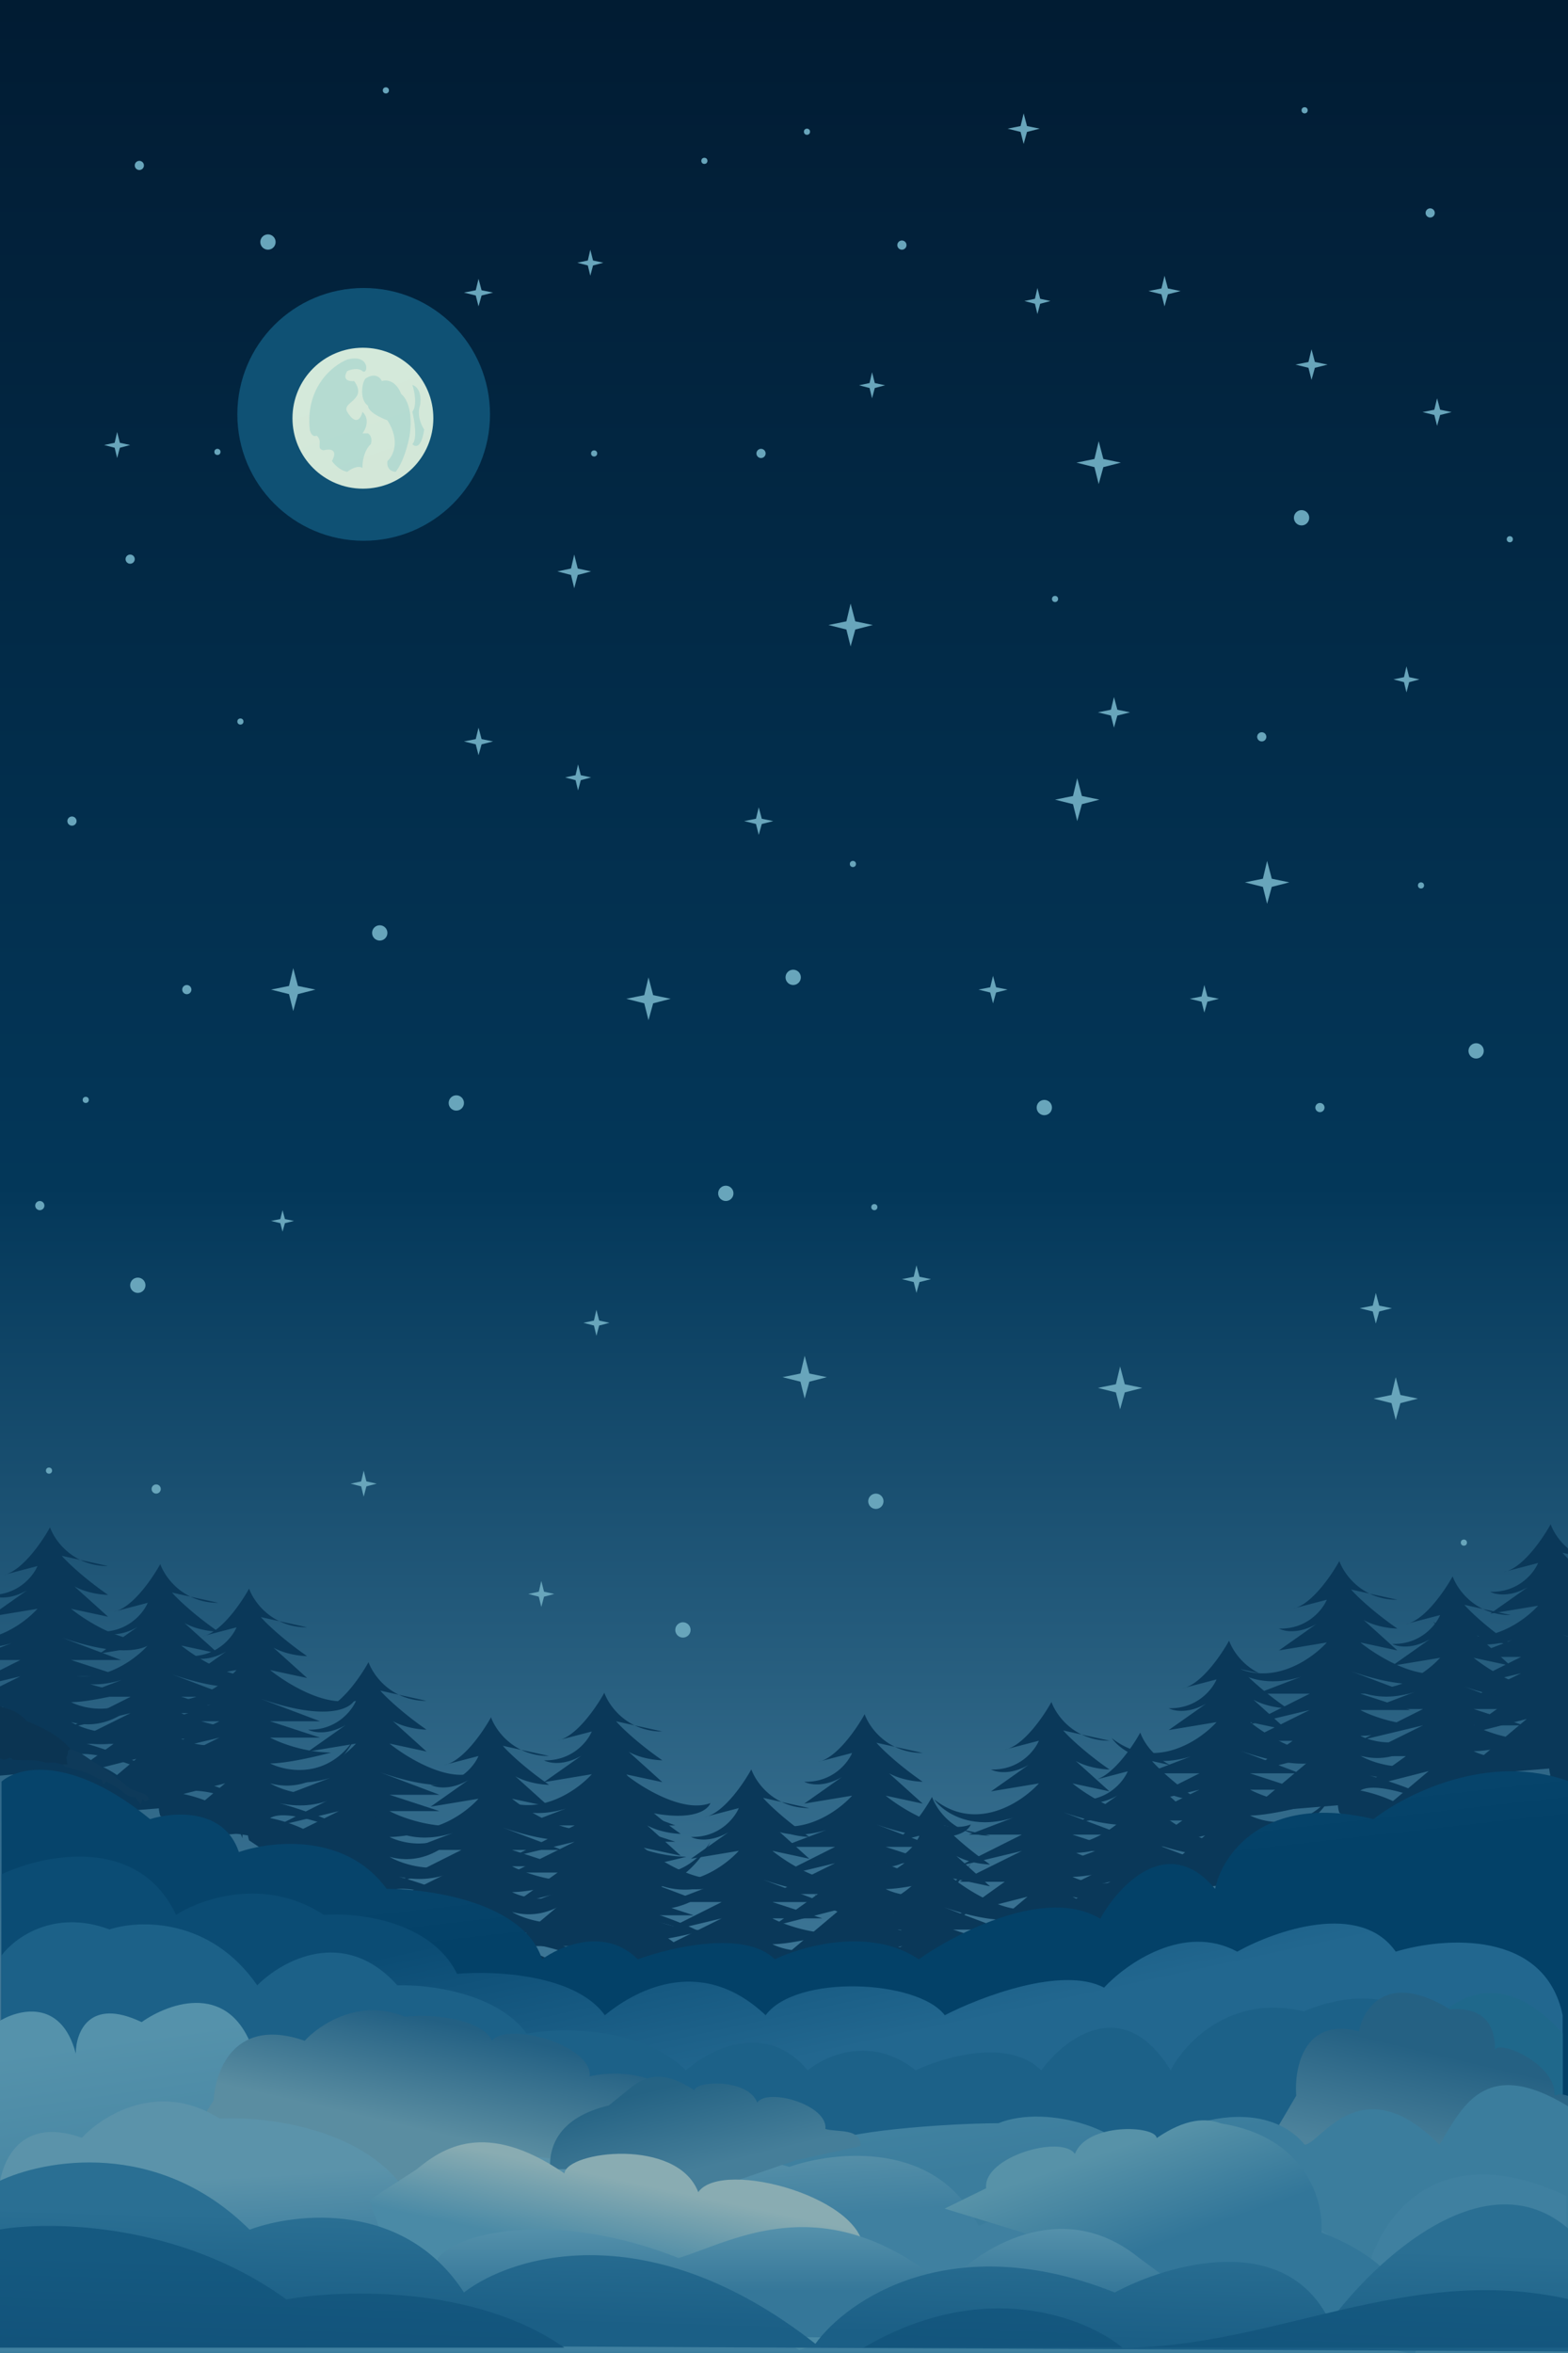 <svg xmlns="http://www.w3.org/2000/svg" width="1024" height="1536" fill="none" viewBox="0 0 1024 1536"><g clip-path="url(#a)"><path fill="url(#b)" d="M0 0h1024v1536H0z"/><path fill="#0A3859" d="M32.67 997c-4.89 8.92-16.96 26.64-28.27 30.54l-2.25.59q1.12-.2 2.25-.59l20.08-5.25c-2.73 6.49-12.8 19.33-31.26 18.81 3.74 2 13.15 3.57 24.52-3.03l-24.52 17.3 31.26-5.19c-11.41 12.54-41.09 32.17-68.48 10.38 5.82 8.19 23.7 20.72 51.65 12.02l-28.91 11.04h34.57l-40.61 20.39 40.61-9.73-40.61 20.11H2.15l-29.45 21.05 44.34-11.32-44.34 37.22 59.05-4.88a19 19 0 0 0 .92 4.88l7.68 5.17c2.15 1.59 2.85 1.45 2.65.41l42.24 6.5q.76 1.45 1.02 2.58.13-1.23.07-2.41l15.63 2.41-16.33-6.1c-4.32-13.04-26.95-20.7-39.24-23.08 10.98-6.75 45.65 6.87 61.61 14.52-11.92-10.33-39.11-19.66-55.6-24.29 25.64 5.65 43.52-5.92 49.56-12.93-22.23 12.97-46.3 5.4-55.57 0 28.84 7.78 49.06-16.65 55.57-29.84-17.4 26.98-44.3 22.49-55.57 16.86 10.98 0 31.15-4.75 39.87-7.13-17.4 0-33.83-6.48-39.87-9.73h32.62l-32.62-10.66h32.62l-38.66-14.63c43.66 15.05 59.27 6.27 61.61 0-17.4 6.74-44.3-9.73-55.57-18.81l24.16 5.19-21.98-19.82c7.39 4.09 16.82 5.45 21.98 5.55-16.43-11.41-26.98-21.74-30.2-25.48l12.06 2.67a41 41 0 0 0 18.14 4l-18.14-4c-11.4-5.52-17.69-15.44-19.74-21.29"/><path fill="#0A3859" d="M104.67 1021c-4.89 8.92-16.96 26.64-28.27 30.54l-2.25.59q1.13-.2 2.25-.59l20.08-5.25c-2.73 6.49-12.8 19.33-31.26 18.81 3.74 2 13.15 3.57 24.52-3.03l-24.52 17.3 31.26-5.19c-11.41 12.54-41.09 32.17-68.48 10.38 5.82 8.19 23.7 20.72 51.65 12.02l-28.91 11.04h34.57l-40.61 20.39 40.61-9.73-40.61 20.11h29.45l-29.45 21.05 44.34-11.32-44.34 37.22 59.05-4.88a19 19 0 0 0 .92 4.88l7.68 5.17c2.15 1.59 2.85 1.45 2.65.41l42.24 6.5q.76 1.45 1.01 2.58.14-1.23.08-2.41l15.63 2.41-16.33-6.1c-4.32-13.04-26.95-20.7-39.24-23.08 10.98-6.75 45.65 6.87 61.61 14.52-11.92-10.33-39.11-19.66-55.6-24.29 25.63 5.65 43.52-5.92 49.56-12.93-22.23 12.97-46.3 5.4-55.57 0 28.84 7.78 49.06-16.65 55.57-29.84-17.4 26.98-44.3 22.49-55.57 16.86 10.98 0 31.15-4.75 39.86-7.13-17.4 0-33.82-6.48-39.86-9.73h32.62l-32.62-10.66h32.62l-38.66-14.63c43.66 15.05 59.27 6.27 61.61 0-17.4 6.74-44.3-9.73-55.57-18.81l24.16 5.19-21.98-19.82c7.39 4.09 16.82 5.45 21.98 5.55-16.43-11.41-26.98-21.74-30.2-25.48l12.06 2.67a41 41 0 0 0 18.14 4l-18.14-4c-11.4-5.52-17.69-15.44-19.74-21.29"/><path fill="#0A3859" d="M162.67 1037c-4.89 8.92-16.96 26.64-28.27 30.54l-2.25.59q1.13-.2 2.25-.59l20.08-5.25c-2.73 6.49-12.8 19.33-31.26 18.81 3.74 2 13.15 3.57 24.52-3.03l-24.52 17.3 31.26-5.19c-11.41 12.54-41.09 32.17-68.48 10.38 5.82 8.19 23.7 20.72 51.65 12.02l-28.91 11.04h34.57l-40.61 20.39 40.61-9.73-40.61 20.11h29.45l-29.45 21.05 44.34-11.32-44.34 37.22 59.05-4.88a19 19 0 0 0 .92 4.88l7.68 5.17c2.15 1.59 2.85 1.45 2.65.41l42.24 6.5q.76 1.45 1.01 2.58.14-1.23.08-2.41l15.63 2.41-16.33-6.1c-4.32-13.04-26.95-20.7-39.24-23.08 10.98-6.75 45.65 6.87 61.61 14.52-11.92-10.33-39.11-19.66-55.6-24.29 25.63 5.65 43.52-5.92 49.56-12.93-22.23 12.97-46.3 5.4-55.57 0 28.84 7.78 49.06-16.65 55.57-29.84-17.4 26.98-44.3 22.49-55.57 16.86 10.98 0 31.15-4.75 39.87-7.13-17.4 0-33.83-6.48-39.87-9.73h32.62l-32.62-10.66h32.62l-38.66-14.63c43.66 15.05 59.27 6.27 61.61 0-17.4 6.74-44.3-9.73-55.57-18.81l24.16 5.19-21.98-19.82c7.39 4.09 16.82 5.45 21.98 5.55-16.43-11.41-26.98-21.74-30.2-25.48l12.06 2.67a41 41 0 0 0 18.14 4l-18.14-4c-11.4-5.52-17.69-15.44-19.74-21.29"/><path fill="#0A3859" d="M240.67 1085c-4.89 8.92-16.96 26.64-28.27 30.54l-2.25.59q1.13-.2 2.25-.59l20.08-5.25c-2.73 6.49-12.8 19.33-31.26 18.81 3.74 2 13.15 3.57 24.52-3.03l-24.52 17.3 31.26-5.19c-11.41 12.54-41.09 32.17-68.48 10.38 5.82 8.19 23.7 20.72 51.65 12.02l-28.91 11.04h34.57l-40.61 20.39 40.61-9.73-40.61 20.11h29.45l-29.45 21.05 44.34-11.32-44.34 37.22 59.05-4.88a19 19 0 0 0 .92 4.88l7.68 5.17c2.15 1.59 2.85 1.45 2.65.41l42.24 6.5q.76 1.45 1.01 2.58.14-1.23.08-2.41l15.63 2.41-16.33-6.1c-4.32-13.04-26.95-20.7-39.24-23.08 10.98-6.75 45.65 6.87 61.61 14.52-11.92-10.33-39.11-19.66-55.6-24.29 25.64 5.65 43.52-5.92 49.56-12.93-22.23 12.97-46.3 5.4-55.57 0 28.84 7.78 49.06-16.65 55.57-29.84-17.4 26.98-44.3 22.49-55.57 16.86 10.98 0 31.15-4.75 39.87-7.13-17.4 0-33.83-6.48-39.87-9.73h32.62l-32.62-10.66h32.62l-38.66-14.63c43.66 15.05 59.27 6.27 61.61 0-17.4 6.74-44.3-9.73-55.57-18.81l24.16 5.19-21.98-19.82c7.39 4.09 16.82 5.45 21.98 5.55-16.43-11.41-26.98-21.74-30.2-25.48l12.06 2.67a41 41 0 0 0 18.14 4l-18.14-4c-11.4-5.52-17.69-15.44-19.74-21.29"/><path fill="#0A3859" d="M320.67 1121c-4.89 8.92-16.96 26.64-28.27 30.54l-2.25.59q1.13-.2 2.25-.59l20.08-5.25c-2.73 6.49-12.8 19.33-31.26 18.81 3.74 2 13.15 3.57 24.52-3.03l-24.52 17.3 31.26-5.19c-11.41 12.54-41.09 32.17-68.48 10.38 5.82 8.19 23.7 20.72 51.65 12.02l-28.91 11.04h34.57l-40.61 20.39 40.61-9.73-40.61 20.11h29.45l-29.45 21.05 44.34-11.32-44.34 37.22 59.05-4.88a19 19 0 0 0 .92 4.88l7.68 5.17c2.15 1.59 2.85 1.45 2.65.41l42.24 6.5q.76 1.45 1.01 2.58.14-1.23.08-2.41l15.63 2.41-16.33-6.1c-4.32-13.04-26.95-20.7-39.24-23.08 10.98-6.75 45.65 6.87 61.61 14.52-11.92-10.33-39.11-19.66-55.6-24.29 25.64 5.65 43.52-5.92 49.56-12.93-22.23 12.97-46.3 5.4-55.57 0 28.84 7.78 49.06-16.65 55.57-29.84-17.4 26.98-44.3 22.49-55.57 16.86 10.98 0 31.15-4.75 39.87-7.13-17.4 0-33.83-6.48-39.87-9.73h32.62l-32.62-10.66h32.62l-38.66-14.63c43.66 15.05 59.26 6.27 61.61 0-17.4 6.74-44.3-9.73-55.57-18.81l24.16 5.19-21.98-19.82c7.39 4.09 16.82 5.45 21.98 5.55-16.43-11.41-26.98-21.74-30.2-25.48l12.06 2.67a41 41 0 0 0 18.14 4l-18.14-4c-11.4-5.52-17.69-15.44-19.74-21.29"/><path fill="#0A3859" d="M394.67 1105c-4.89 8.92-16.96 26.64-28.27 30.54l-2.25.59q1.13-.2 2.25-.59l20.08-5.25c-2.73 6.49-12.8 19.33-31.26 18.81 3.74 2 13.15 3.57 24.52-3.03l-24.52 17.3 31.26-5.19c-11.41 12.54-41.09 32.17-68.48 10.38 5.82 8.19 23.7 20.72 51.65 12.02l-28.91 11.04h34.57l-40.61 20.39 40.61-9.73-40.61 20.11h29.45l-29.45 21.05 44.34-11.32-44.34 37.22 59.05-4.88a19 19 0 0 0 .92 4.88l7.68 5.17c2.15 1.59 2.85 1.45 2.65.41l42.24 6.5q.76 1.45 1.01 2.58.14-1.23.08-2.41l15.63 2.41-16.33-6.1c-4.32-13.04-26.95-20.7-39.24-23.08 10.98-6.75 45.65 6.87 61.61 14.52-11.92-10.33-39.11-19.66-55.6-24.29 25.64 5.65 43.52-5.92 49.56-12.93-22.23 12.97-46.3 5.4-55.57 0 28.84 7.78 49.06-16.65 55.57-29.84-17.4 26.98-44.3 22.49-55.57 16.86 10.98 0 31.15-4.75 39.87-7.13-17.4 0-33.83-6.48-39.87-9.73h32.62l-32.62-10.66h32.62l-38.66-14.63c43.66 15.05 59.26 6.27 61.61 0-17.4 6.74-44.3-9.73-55.57-18.81l24.16 5.19-21.98-19.82c7.39 4.09 16.82 5.45 21.98 5.55-16.43-11.41-26.98-21.74-30.2-25.48l12.06 2.67a41 41 0 0 0 18.14 4l-18.14-4c-11.4-5.52-17.69-15.44-19.74-21.29"/><path fill="#0A3859" d="M406.67 1153c-4.89 8.92-16.96 26.64-28.27 30.54l-2.25.59q1.13-.2 2.25-.59l20.08-5.25c-2.73 6.49-12.8 19.33-31.26 18.81 3.74 2 13.15 3.57 24.52-3.03l-24.52 17.3 31.26-5.19c-11.41 12.54-41.09 32.17-68.48 10.38 5.82 8.19 23.7 20.72 51.65 12.02l-28.91 11.04h34.57l-40.61 20.39 40.61-9.73-40.61 20.11h29.45l-29.45 21.05 44.34-11.32-44.34 37.22 59.05-4.88a19 19 0 0 0 .92 4.88l7.68 5.17c2.15 1.59 2.85 1.45 2.65.41l42.24 6.5q.76 1.45 1.01 2.58.14-1.23.08-2.41l15.63 2.41-16.33-6.1c-4.32-13.04-26.95-20.7-39.24-23.08 10.98-6.75 45.65 6.87 61.61 14.52-11.92-10.33-39.11-19.66-55.6-24.29 25.64 5.65 43.52-5.92 49.56-12.93-22.23 12.97-46.3 5.4-55.57 0 28.84 7.78 49.06-16.65 55.57-29.84-17.4 26.98-44.3 22.49-55.57 16.86 10.98 0 31.15-4.75 39.87-7.13-17.4 0-33.83-6.48-39.87-9.73h32.62l-32.62-10.66h32.62l-38.66-14.63c43.66 15.05 59.26 6.27 61.61 0-17.4 6.74-44.3-9.73-55.57-18.81l24.16 5.19-21.98-19.82c7.39 4.09 16.82 5.45 21.98 5.55-16.43-11.41-26.98-21.74-30.2-25.48l12.06 2.67a41 41 0 0 0 18.14 4l-18.14-4c-11.4-5.52-17.69-15.44-19.74-21.29"/><path fill="#0A3859" d="M490.67 1155c-4.89 8.92-16.96 26.64-28.27 30.54l-2.25.59q1.13-.2 2.25-.59l20.08-5.25c-2.73 6.49-12.8 19.33-31.26 18.81 3.74 2 13.15 3.57 24.52-3.03l-24.52 17.3 31.26-5.19c-11.41 12.54-41.09 32.17-68.48 10.38 5.82 8.19 23.7 20.72 51.65 12.02l-28.91 11.04h34.57l-40.61 20.39 40.61-9.73-40.61 20.11h29.45l-29.45 21.05 44.34-11.32-44.34 37.22 59.05-4.88a19 19 0 0 0 .92 4.88l7.68 5.17c2.15 1.59 2.85 1.45 2.65.41l42.24 6.5q.76 1.45 1.01 2.58.14-1.23.08-2.41l15.63 2.41-16.33-6.1c-4.32-13.04-26.95-20.7-39.24-23.08 10.98-6.75 45.65 6.87 61.61 14.52-11.92-10.33-39.11-19.66-55.6-24.29 25.63 5.65 43.52-5.92 49.56-12.93-22.23 12.97-46.3 5.4-55.57 0 28.84 7.78 49.06-16.65 55.57-29.84-17.4 26.98-44.3 22.49-55.57 16.86 10.98 0 31.15-4.75 39.87-7.13-17.4 0-33.83-6.48-39.87-9.73h32.62l-32.62-10.66h32.62l-38.66-14.63c43.66 15.05 59.26 6.27 61.61 0-17.4 6.74-44.3-9.73-55.57-18.81l24.16 5.19-21.98-19.82c7.39 4.09 16.82 5.45 21.98 5.55-16.43-11.41-26.98-21.74-30.2-25.48l12.06 2.67a41 41 0 0 0 18.14 4l-18.14-4c-11.4-5.52-17.69-15.44-19.74-21.29"/><path fill="#0A3859" d="M564.67 1119c-4.89 8.92-16.96 26.64-28.27 30.54l-2.25.59q1.13-.2 2.25-.59l20.08-5.25c-2.73 6.49-12.8 19.33-31.26 18.81 3.74 2 13.15 3.57 24.52-3.03l-24.52 17.3 31.26-5.19c-11.41 12.54-41.09 32.17-68.48 10.38 5.82 8.19 23.7 20.72 51.65 12.02l-28.91 11.04h34.57l-40.61 20.39 40.61-9.73-40.61 20.11h29.45l-29.45 21.05 44.34-11.32-44.34 37.22 59.05-4.88a19 19 0 0 0 .92 4.88l7.68 5.17c2.15 1.59 2.85 1.45 2.65.41l42.24 6.5q.76 1.45 1.01 2.58.14-1.23.08-2.41l15.63 2.41-16.33-6.1c-4.32-13.04-26.95-20.7-39.24-23.08 10.98-6.75 45.65 6.87 61.61 14.52-11.92-10.33-39.11-19.66-55.6-24.29 25.63 5.65 43.52-5.92 49.56-12.93-22.23 12.97-46.3 5.4-55.57 0 28.84 7.78 49.06-16.65 55.57-29.84-17.4 26.98-44.3 22.49-55.57 16.86 10.98 0 31.15-4.75 39.87-7.13-17.4 0-33.83-6.48-39.87-9.73h32.62l-32.62-10.66h32.62l-38.66-14.63c43.66 15.05 59.26 6.27 61.61 0-17.4 6.74-44.3-9.73-55.57-18.81l24.16 5.19-21.98-19.82c7.39 4.09 16.82 5.45 21.98 5.55-16.43-11.41-26.98-21.74-30.2-25.48l12.06 2.67a41 41 0 0 0 18.14 4l-18.14-4c-11.4-5.52-17.69-15.44-19.74-21.29"/><path fill="#0A3859" d="M608.67 1173c-4.89 8.92-16.96 26.64-28.27 30.54l-2.25.59q1.13-.2 2.25-.59l20.08-5.25c-2.73 6.49-12.8 19.33-31.26 18.81 3.74 2 13.15 3.57 24.52-3.03l-24.52 17.3 31.26-5.19c-11.41 12.54-41.09 32.17-68.48 10.38 5.82 8.19 23.7 20.72 51.65 12.02l-28.91 11.04h34.57l-40.61 20.39 40.61-9.73-40.61 20.11h29.45l-29.45 21.05 44.34-11.32-44.34 37.22 59.05-4.88a19 19 0 0 0 .92 4.88l7.68 5.17c2.15 1.59 2.85 1.45 2.65.41l42.24 6.5q.76 1.45 1.01 2.58.14-1.23.08-2.41l15.63 2.41-16.33-6.1c-4.32-13.04-26.95-20.7-39.24-23.08 10.98-6.75 45.65 6.87 61.61 14.52-11.92-10.33-39.11-19.66-55.6-24.29 25.63 5.65 43.52-5.92 49.56-12.93-22.23 12.97-46.3 5.4-55.57 0 28.84 7.78 49.06-16.65 55.57-29.84-17.4 26.98-44.3 22.49-55.57 16.86 10.98 0 31.15-4.75 39.87-7.13-17.4 0-33.83-6.48-39.87-9.73h32.62l-32.62-10.66h32.62l-38.66-14.63c43.66 15.05 59.26 6.27 61.61 0-17.4 6.74-44.3-9.73-55.57-18.81l24.16 5.19-21.98-19.82c7.39 4.09 16.82 5.45 21.98 5.55-16.43-11.41-26.98-21.74-30.2-25.48l12.06 2.67a41 41 0 0 0 18.14 4l-18.14-4c-11.4-5.52-17.69-15.44-19.74-21.29"/><path fill="#0A3859" d="M686.67 1111c-4.89 8.92-16.96 26.64-28.27 30.54l-2.25.59q1.13-.2 2.25-.59l20.08-5.25c-2.73 6.49-12.8 19.33-31.26 18.81 3.74 2 13.15 3.57 24.52-3.03l-24.52 17.3 31.26-5.19c-11.41 12.54-41.09 32.17-68.48 10.38 5.82 8.19 23.7 20.72 51.65 12.02l-28.91 11.04h34.57l-40.61 20.39 40.61-9.73-40.61 20.11h29.45l-29.45 21.05 44.34-11.32-44.34 37.22 59.05-4.88a19 19 0 0 0 .92 4.88l7.68 5.17c2.15 1.59 2.85 1.45 2.65.41l42.24 6.5q.76 1.45 1.01 2.58.14-1.23.08-2.41l15.63 2.41-16.33-6.1c-4.32-13.04-26.95-20.7-39.24-23.08 10.98-6.75 45.65 6.87 61.61 14.52-11.92-10.33-39.11-19.66-55.6-24.29 25.63 5.65 43.52-5.92 49.56-12.93-22.23 12.97-46.3 5.4-55.57 0 28.84 7.78 49.06-16.65 55.57-29.84-17.4 26.98-44.3 22.49-55.57 16.86 10.98 0 31.15-4.75 39.87-7.13-17.4 0-33.83-6.48-39.87-9.73h32.62l-32.62-10.66h32.62l-38.66-14.63c43.66 15.05 59.26 6.27 61.61 0-17.4 6.74-44.3-9.73-55.57-18.81l24.16 5.19-21.98-19.82c7.39 4.09 16.82 5.45 21.98 5.55-16.43-11.41-26.98-21.74-30.2-25.48l12.06 2.67a41 41 0 0 0 18.14 4l-18.14-4c-11.4-5.52-17.69-15.44-19.74-21.29"/><path fill="#0A3859" d="M744.67 1131c-4.89 8.92-16.96 26.64-28.27 30.54l-2.25.59q1.13-.2 2.25-.59l20.08-5.25c-2.73 6.49-12.8 19.33-31.26 18.81 3.74 2 13.15 3.57 24.52-3.03l-24.52 17.3 31.26-5.19c-11.41 12.54-41.09 32.17-68.48 10.38 5.82 8.19 23.7 20.72 51.65 12.02l-28.91 11.04h34.57l-40.61 20.39 40.61-9.73-40.61 20.11h29.45l-29.45 21.05 44.34-11.32-44.34 37.22 59.05-4.88a19 19 0 0 0 .92 4.88l7.68 5.17c2.15 1.59 2.85 1.45 2.65.41l42.24 6.5q.76 1.45 1.01 2.58.14-1.23.08-2.41l15.63 2.41-16.33-6.1c-4.32-13.04-26.95-20.7-39.24-23.08 10.98-6.75 45.65 6.87 61.61 14.52-11.92-10.33-39.11-19.66-55.6-24.29 25.63 5.65 43.52-5.92 49.56-12.93-22.23 12.97-46.3 5.4-55.57 0 28.84 7.78 49.06-16.65 55.57-29.84-17.4 26.98-44.3 22.49-55.57 16.86 10.98 0 31.15-4.75 39.87-7.13-17.4 0-33.83-6.48-39.87-9.73h32.62l-32.62-10.66h32.62l-38.66-14.63c43.66 15.05 59.26 6.27 61.61 0-17.4 6.74-44.3-9.73-55.57-18.81l24.16 5.19-21.98-19.82c7.39 4.09 16.82 5.45 21.98 5.55-16.43-11.41-26.98-21.74-30.2-25.48l12.06 2.67a41 41 0 0 0 18.14 4l-18.14-4c-11.4-5.52-17.69-15.44-19.74-21.29"/><path fill="#0A3859" d="M802.67 1071c-4.89 8.92-16.96 26.64-28.27 30.54l-2.25.59q1.13-.2 2.25-.59l20.08-5.25c-2.73 6.49-12.8 19.33-31.26 18.81 3.74 2 13.15 3.57 24.52-3.03l-24.52 17.3 31.26-5.19c-11.41 12.54-41.09 32.17-68.48 10.38 5.82 8.19 23.7 20.72 51.65 12.02l-28.91 11.04h34.57l-40.61 20.39 40.61-9.73-40.61 20.11h29.45l-29.45 21.05 44.34-11.32-44.34 37.22 59.05-4.88a19 19 0 0 0 .92 4.88l7.68 5.17c2.15 1.59 2.85 1.45 2.65.41l42.24 6.5q.76 1.45 1.01 2.58.14-1.23.08-2.41l15.63 2.41-16.33-6.1c-4.32-13.04-26.95-20.7-39.24-23.08 10.98-6.75 45.65 6.87 61.61 14.52-11.92-10.33-39.11-19.66-55.6-24.29 25.63 5.65 43.52-5.92 49.56-12.93-22.23 12.97-46.3 5.4-55.57 0 28.84 7.78 49.06-16.65 55.57-29.84-17.4 26.98-44.3 22.49-55.57 16.86 10.98 0 31.15-4.75 39.87-7.13-17.4 0-33.83-6.48-39.87-9.73h32.62l-32.62-10.66h32.62l-38.66-14.63c43.66 15.05 59.26 6.27 61.61 0-17.4 6.74-44.3-9.73-55.57-18.81l24.16 5.19-21.98-19.82c7.39 4.09 16.82 5.45 21.98 5.55-16.43-11.41-26.98-21.74-30.2-25.48l12.06 2.67a41 41 0 0 0 18.14 4l-18.14-4c-11.4-5.52-17.69-15.44-19.74-21.29m210-76c-4.89 8.92-16.96 26.64-28.27 30.54l-2.25.59q1.13-.2 2.25-.59l20.08-5.25c-2.73 6.49-12.8 19.33-31.26 18.81 3.74 2 13.15 3.57 24.52-3.03l-24.52 17.3 31.26-5.19c-11.41 12.54-41.09 32.17-68.48 10.38 5.82 8.19 23.7 20.72 51.65 12.02l-28.91 11.04h34.57l-40.61 20.39 40.61-9.73-40.61 20.11h29.45l-29.45 21.05 44.34-11.32-44.34 37.22 59.05-4.88a19 19 0 0 0 .92 4.88l7.68 5.17c2.15 1.59 2.85 1.45 2.65.41l42.24 6.5q.76 1.45 1.02 2.58.13-1.23.07-2.41l15.63 2.41-16.33-6.1c-4.32-13.04-26.95-20.7-39.24-23.08 10.98-6.75 45.65 6.87 61.61 14.52-11.92-10.33-39.11-19.66-55.6-24.29 25.64 5.65 43.52-5.92 49.56-12.93-22.23 12.97-46.31 5.4-55.57 0 28.84 7.78 49.06-16.65 55.57-29.84-17.4 26.98-44.3 22.49-55.57 16.86 10.98 0 31.15-4.75 39.87-7.13-17.4 0-33.83-6.48-39.87-9.73h32.62l-32.62-10.66h32.62l-38.66-14.63c43.66 15.05 59.27 6.27 61.61 0-17.4 6.74-44.3-9.73-55.57-18.81l24.16 5.19-21.98-19.82c7.39 4.09 16.82 5.45 21.98 5.55-16.43-11.41-26.98-21.74-30.2-25.48l12.06 2.67c5.03 2.43 11.05 4 18.14 4l-18.14-4c-11.41-5.52-17.69-15.44-19.74-21.29"/><path fill="#0A3859" d="M948.67 1029c-4.89 8.92-16.96 26.64-28.27 30.54l-2.25.59q1.13-.2 2.25-.59l20.08-5.25c-2.73 6.49-12.8 19.33-31.26 18.81 3.74 2 13.15 3.57 24.52-3.03l-24.52 17.3 31.26-5.19c-11.41 12.54-41.09 32.17-68.48 10.38 5.82 8.19 23.7 20.72 51.65 12.02l-28.91 11.04h34.57l-40.61 20.39 40.61-9.73-40.61 20.11h29.45l-29.45 21.05 44.34-11.32-44.34 37.22 59.05-4.88a19 19 0 0 0 .92 4.88l7.68 5.17c2.15 1.59 2.85 1.45 2.65.41l42.24 6.5q.76 1.45 1.02 2.58.13-1.23.07-2.41l15.63 2.41-16.33-6.1c-4.32-13.04-26.95-20.7-39.24-23.08 10.98-6.75 45.65 6.87 61.61 14.52-11.92-10.33-39.11-19.66-55.6-24.29 25.63 5.65 43.52-5.92 49.56-12.93-22.23 12.97-46.3 5.4-55.57 0 28.84 7.78 49.06-16.65 55.57-29.84-17.4 26.98-44.3 22.49-55.57 16.86 10.98 0 31.15-4.75 39.87-7.13-17.4 0-33.83-6.48-39.87-9.73h32.62l-32.62-10.66h32.62l-38.66-14.63c43.66 15.05 59.27 6.27 61.61 0-17.4 6.74-44.3-9.73-55.57-18.81l24.16 5.19-21.98-19.82c7.39 4.09 16.82 5.45 21.98 5.55-16.43-11.41-26.98-21.74-30.2-25.48l12.06 2.67a41 41 0 0 0 18.14 4l-18.14-4c-11.4-5.52-17.69-15.44-19.74-21.29"/><path fill="#0A3859" d="M874.67 1019c-4.89 8.92-16.96 26.64-28.27 30.54l-2.25.59q1.13-.2 2.25-.59l20.08-5.25c-2.73 6.49-12.8 19.33-31.26 18.81 3.74 2 13.15 3.57 24.52-3.03l-24.52 17.3 31.26-5.19c-11.41 12.54-41.09 32.17-68.48 10.38 5.82 8.19 23.7 20.72 51.65 12.02l-28.91 11.04h34.57l-40.61 20.39 40.61-9.73-40.61 20.11h29.45l-29.45 21.05 44.34-11.32-44.34 37.22 59.05-4.88a19 19 0 0 0 .92 4.88l7.68 5.17c2.15 1.59 2.85 1.45 2.65.41l42.24 6.5q.76 1.45 1.01 2.58.14-1.23.08-2.41l15.63 2.41-16.33-6.1c-4.32-13.04-26.95-20.7-39.24-23.08 10.98-6.75 45.65 6.87 61.61 14.52-11.92-10.33-39.11-19.66-55.6-24.29 25.63 5.65 43.52-5.92 49.56-12.93-22.23 12.97-46.3 5.4-55.57 0 28.84 7.78 49.06-16.65 55.57-29.84-17.4 26.98-44.3 22.49-55.57 16.86 10.98 0 31.15-4.75 39.87-7.13-17.4 0-33.83-6.48-39.87-9.73h32.62l-32.62-10.66h32.62l-38.66-14.63c43.66 15.05 59.26 6.27 61.61 0-17.4 6.74-44.3-9.73-55.57-18.81l24.16 5.19-21.98-19.82c7.39 4.09 16.82 5.45 21.98 5.55-16.43-11.41-26.98-21.74-30.2-25.48l12.06 2.67a41 41 0 0 0 18.14 4l-18.14-4c-11.4-5.52-17.69-15.44-19.74-21.29"/><path fill="#0B3452" d="M41.74 1152.2c-1.91-.54-3.81-1.32-5.78-1.56-2.11-.28-4.43.44-6.41-.15-6.68-2.03-13.5-1.37-20.3-1.61-.87-.03-1.7-1.01-2.56-1.56-4.12 1.72-4.12 1.72-6.92.41l-4.77 1.22v-37.39c3.06.98 5.65 2.81 8.94 3.63a26 26 0 0 1 13.37 8.19c11.82 5.04 21.92 9.85 29.26 19.06-2.12 0-1.35 1.68-1.64 2.8s-.84 2.13-.96 2.41l.78 4.55z"/><path fill="#0E3A5A" d="M41.1 1151.78h3.01l-.79-4.55c.12-.29.68-1.31.97-2.4.29-1.12-.48-2.79 1.64-2.79 5.93.88 10.17 5 15.04 7.92 8.48 5.09 16.14 11.33 23.9 17.46 1.47 1.17 3.6 1.51 5.43 2.19 2.76 1.02 5.9 1.49 7.07 4.87l-2.51 1.48c-.5-.44-1.06-.91-1.75-1.53-.39 1.1-.7 2.05-1.24 3.56-1.12-1.56-2.06-2.84-3.52-4.89-4.61.58-7.8-3.34-11.7-6.04l-6.83-3.97-2.27 1.44c-1.51-.23-.05-3.99-2.98-3.03-6.67-4.76-14.51-6.22-22.18-8.17-.53-.11-.87-1.02-1.29-1.55"/><g filter="url(#c)"><circle cx="237.5" cy="270.5" r="82.5" fill="#0F5174"/></g><circle cx="237" cy="273" r="46" fill="url(#d)"/><g fill="#AFD8D0" filter="url(#e)" opacity=".85"><path d="M202.31 280.39c-2.9-27.71 15.1-42 24.44-45.68 15.4-4.02 13.59 10.54 9.96 7.53-2.9-2.41-7.84-1-9.96 0-3.62 6.02 1.51 6.86 4.53 6.52 9.06 12.55-8.45 13.56-4.53 20.08 5.8 9.64 9.06 4.02 9.96 0 5.07 4.82 2.12 11.38 0 14.06h3.63c2.9 2 2.4 5.52 1.8 7.03-4.7 4.42-5.58 12.21-5.43 15.56-2.9-2-7.84.84-9.96 2.51-4.7-.8-8.6-5.02-9.95-7.03 4.34-8.03-1.81-8.03-5.44-7.03-5.43-.8 0-5.52-4.52-9.54-2.9 1.21-4.23-2.17-4.53-4.01"/><path d="M240.34 264.83c-5.08-3.22-4.53-13.56-1.82-17.57 2.42-1.84 7.97-4.12 10.87 1.5 2.71-1 9.05-.7 12.67 8.54 2.87 2 7.97 10.24 5.43 27.1-.9 5.2-3.98 17.17-9.05 23.6-2.11 0-6.16-1.4-5.43-7.03 3.62-3.18 8.69-12.95 0-26.6-4.22-1.51-12.67-5.53-12.67-9.54m28.96 4.01c3.26-4.41 1.36-13.55 0-17.57 5.8 2.01 5.74 9.87 4.98 13.56-2.17 6.02.9 12.88 2.72 15.56-1.81 12.45-5.88 11.55-7.7 9.54 3.35-3.22 1.4-15.4 0-21.09"/></g><path fill="#68A5BB" d="m191.5 632 3.05 11.62L206 646l-11.45 2.94L191.5 660l-2.76-11.06L177 646l11.74-2.38zm512-124 3.05 11.62L718 522l-11.45 2.94L703.5 536l-2.76-11.06L689 522l11.74-2.38zm124 54 3.05 11.62L842 576l-11.45 2.94L827.5 590l-2.76-11.06L813 576l11.74-2.38zm-110-274 3.05 11.62L732 302l-11.45 2.94L717.5 316l-2.76-11.06L703 302l11.74-2.38zm-294 350 3.05 11.62L438 652l-11.45 2.94L423.5 666l-2.76-11.06L409 652l11.74-2.38zm132-244 3.05 11.62L570 408l-11.45 2.94L555.5 422l-2.76-11.06L541 408l11.74-2.38zm-30 491 3.05 11.62L540 899l-11.45 2.94L525.5 913l-2.76-11.06L511 899l11.74-2.38zm386 14 3.05 11.62L926 913l-11.45 2.94L911.5 927l-2.76-11.06L897 913l11.74-2.38zm-180-7 3.05 11.62L746 906l-11.45 2.94L731.5 920l-2.76-11.06L717 906l11.74-2.38zm167-48 2.2 8.3 8.3 1.7-8.3 2.1-2.2 7.9-2-7.9-8.5-2.1 8.5-1.7zm-230-770 2.2 8.3L679 84l-8.3 2.1-2.2 7.9-2-7.9L658 84l8.5-1.7zm188 154 2.2 8.3 8.3 1.7-8.3 2.1-2.2 7.9-2-7.9-8.5-2.1 8.5-1.7zm-96-48 2.2 8.3 8.3 1.7-8.3 2.1-2.2 7.9-2-7.9-8.5-2.1 8.5-1.7zm-33 275 2.2 8.3 8.3 1.7-8.3 2.1-2.2 7.9-2-7.9-8.5-2.1 8.5-1.7zm191-20 1.79 7.05 6.71 1.45-6.71 1.79-1.79 6.71-1.62-6.71-6.88-1.79 6.88-1.45zm-842-153 1.79 7.05L85 290.5l-6.71 1.79L76.5 299l-1.62-6.71L68 290.5l6.88-1.45zm161 678 1.79 7.05 6.71 1.45-6.71 1.79-1.79 6.71-1.62-6.71-6.88-1.79 6.88-1.45zm116 72 1.79 7.05 6.71 1.45-6.71 1.79-1.79 6.71-1.62-6.71-6.88-1.79 6.88-1.45zm36-177 1.79 7.05 6.71 1.45-6.71 1.79-1.79 6.71-1.62-6.71-6.88-1.79 6.88-1.45zm-12-356 1.79 7.05 6.71 1.45-6.71 1.79-1.79 6.71-1.62-6.71-6.88-1.79 6.88-1.45zm8-336 1.79 7.05 6.71 1.45-6.71 1.79-1.79 6.71-1.62-6.71-6.88-1.79 6.88-1.45zm184 80 1.79 7.05 6.71 1.45-6.71 1.79-1.79 6.71-1.62-6.71-6.88-1.79 6.88-1.45zm108-55 1.79 7.05 6.71 1.45-6.71 1.79-1.79 6.71-1.62-6.71-6.88-1.79 6.88-1.45zM375 362l2.31 9.13L386 373l-8.69 2.31L375 384l-2.1-8.69L364 373l8.9-1.87zM184.5 790l1.58 5.8L192 797l-5.92 1.47-1.58 5.53-1.43-5.53L177 797l6.07-1.2zm128-315 2 7.47L322 484l-7.5 1.9-2 7.1-1.8-7.1-7.7-1.9 7.7-1.53zm0-293 2 7.47L322 191l-7.5 1.9-2 7.1-1.8-7.1-7.7-1.9 7.7-1.53zm474 461 2 7.47L796 652l-7.5 1.9-2 7.1-1.8-7.1-7.7-1.9 7.7-1.53zm-188 183 2 7.47L608 835l-7.5 1.9-2 7.1-1.8-7.1-7.7-1.9 7.7-1.53zm-103-299 2 7.47L505 536l-7.5 1.9-2 7.1-1.8-7.1-7.7-1.9 7.7-1.53zm153 110 2 7.47L658 646l-7.5 1.9-2 7.1-1.8-7.1-7.7-1.9 7.7-1.53zm290-377 2 7.47L948 269l-7.5 1.9-2 7.1-1.8-7.1-7.7-1.9 7.7-1.53z"/><circle cx="175" cy="158" r="5" fill="#68A5BB"/><circle cx="850" cy="338" r="5" fill="#68A5BB"/><circle cx="518" cy="638" r="5" fill="#68A5BB"/><circle cx="298" cy="720" r="5" fill="#68A5BB"/><circle cx="682" cy="723" r="5" fill="#68A5BB"/><circle cx="572" cy="980" r="5" fill="#68A5BB"/><circle cx="446" cy="1064" r="5" fill="#68A5BB"/><circle cx="474" cy="779" r="5" fill="#68A5BB"/><circle cx="248" cy="609" r="5" fill="#68A5BB"/><circle cx="964" cy="686" r="5" fill="#68A5BB"/><circle cx="90" cy="839" r="5" fill="#68A5BB"/><circle cx="85" cy="365" r="3" fill="#68A5BB"/><circle cx="157" cy="471" r="2" fill="#68A5BB"/><circle cx="689" cy="391" r="2" fill="#68A5BB"/><circle cx="460" cy="105" r="2" fill="#68A5BB"/><circle cx="252" cy="59" r="2" fill="#68A5BB"/><circle cx="142" cy="295" r="2" fill="#68A5BB"/><circle cx="56" cy="718" r="2" fill="#68A5BB"/><circle cx="32" cy="960" r="2" fill="#68A5BB"/><circle cx="928" cy="578" r="2" fill="#68A5BB"/><circle cx="986" cy="352" r="2" fill="#68A5BB"/><circle cx="852" cy="72" r="2" fill="#68A5BB"/><circle cx="527" cy="86" r="2" fill="#68A5BB"/><circle cx="388" cy="296" r="2" fill="#68A5BB"/><circle cx="956" cy="1007" r="2" fill="#68A5BB"/><circle cx="571" cy="788" r="2" fill="#68A5BB"/><circle cx="557" cy="564" r="2" fill="#68A5BB"/><circle cx="589" cy="160" r="3" fill="#68A5BB"/><circle cx="497" cy="296" r="3" fill="#68A5BB"/><circle cx="122" cy="646" r="3" fill="#68A5BB"/><circle cx="824" cy="481" r="3" fill="#68A5BB"/><circle cx="934" cy="139" r="3" fill="#68A5BB"/><circle cx="862" cy="723" r="3" fill="#68A5BB"/><circle cx="102" cy="972" r="3" fill="#68A5BB"/><circle cx="26" cy="787" r="3" fill="#68A5BB"/><circle cx="47" cy="536" r="3" fill="#68A5BB"/><circle cx="91" cy="108" r="3" fill="#68A5BB"/><g filter="url(#f)"><path fill="url(#g)" d="M98 1187.5c-52-42.4-86.33-34-97-24.5v374.5h1024V1163c-52.4-19.6-107.17 8.17-128 24.5-71.6-17.2-98.83 23.17-103.5 45.5-30.8-36.8-62.83-2.33-75 19.5-34.8-21.2-93.5 8.83-118.5 26.5-31.2-21.2-75.67-8.83-94 0-19.2-19.2-67.67-8-89.5 0-21.2-21.2-50.5-8.83-62.5 0-11.6-36.8-72.5-46-101.5-46-26.8-36.8-75.5-31.33-96.5-24-9.6-28.8-42.67-26.33-58-21.5"/></g><g filter="url(#h)"><path fill="url(#i)" d="M115 1250c-24.8-52.4-86.33-39.5-114-26.5V1540h1019.5v-224.5c-11.6-56-77.5-51-109-41.5-23.2-33.2-78.67-13.83-103.5 0-34.8-18.8-72.5 7.83-87 23.5-27.2-14.4-80.67 6-104 18-17.6-23.2-97-27-117 0-44-41.5-88.17-13.83-105 0-19.2-26.8-72.33-29.17-96.5-27-17.2-34.8-65.17-40.17-87-38.5-38.4-25.2-80.33-10.5-96.5 0"/></g><g filter="url(#j)"><path fill="url(#k)" d="M71.5 1259.5c-36.4-13.6-62.17 5.67-70.5 17v256h1019.5v-205c-42.4-48-77.33-20-89.5 0-15.6-32.8-59.5-23.33-79.5-14.5-48-11.6-78 20.83-87 38.5-30.8-50.4-69.17-21-84.5 0-21.2-21.2-63.5-8.83-82 0-28.8-23.2-59-9.67-70.5 0-27.2-32.8-64.33-13.67-79.5 0-29.2-28.8-81.5-28-104-24-19.6-26.8-64.5-32.17-84.5-31.5-34.8-38.8-75.5-16.17-91.5 0-30.8-44.4-77.17-42.83-96.5-36.5"/></g><g filter="url(#l)"><path fill="url(#m)" d="M976.35 1337.91c4.1-6.27 40.75 10.52 38.72 30.14 12.39-6.59 47.56 26.24 37.46 41.71 6.79 6.56 18.76 22.83 12.36 35.42l-49.06-12.94-81.53-11.57-112.3-10.91 24.5-41.71c-1.36-17.99 4.93-51.58 41-42.05 2.83-15.27 18.7-39.5 59.5-14.27 13.37-1.05 29.35 2.18 29.35 26.18"/></g><g filter="url(#n)"><path fill="url(#o)" d="M235.5 1375.5c20-17.83 69.7-45.7 108.5-14.5 27.33-2.17 85.9 2.6 101.5 39 14.67-9.33 54.1-22.4 94.5 0 6.65-8.58 76.45-13.81 111.74-14h.26c32-12.98 89.08 4.96 94 32-4.46-24.5 74-57 106-18 10 0 36.5-52 88 0 14.33-22.67 28.6-59.3 85-24.5v162H-1.5V1320c13-8.33 41.4-15.9 51 20.5 0-13.67 8.6-36.9 43-20.5 18.33-13 58.7-27.1 73.5 20.5 23.17-7.33 69.5-10.6 69.5 35"/></g><g filter="url(#p)"><path fill="url(#q)" d="M321.3 1332.16c9.62-12.7 65.93 2.79 63.77 23.25 12.98-3.14 42.73-4.41 57.93 15.59 12.67 10 34.2 35 19 55l-96.34-1.17-28.46-.35-98.53-1.19L124 1396l15.5-25c1.33-20.7 14.5-54.5 59.5-38.84 9.5-10.44 35.9-28.18 65.5-15.66 22.19-2.52 51.43 3.15 56.8 15.66"/></g><g filter="url(#r)"><path fill="url(#s)" d="M267 1433.5c-26.8-44.4-93.5-52.17-123.5-50.5-39.6-25.2-76.5-2.17-90 12.5-42.8-15.2-54.17 19-54.5 38V1535h1024v-101.5c-86.8-40.8-123.17 17-130.5 51-36.8-56-107-44.33-137.5-31.5-38.4-23.2-93.33-9.67-116 0-26.8-56-93.5-49-123.5-38.5-50.4-15.2-93.33 6.33-108.5 19-46.4-46.4-112.67-19.33-140 0"/></g><g filter="url(#t)"><path fill="url(#u)" d="M411.1 1363.47c7.37-6.04 19.6-14.5 42.38 1.11.7-6.37 35-7.8 41.03 7.93 6.86-9.82 46.23 1.53 44.52 17.24 7.69 2.36 23.05-.89 23.05 11.18l-42.24 9.18-66.36 22.81-79.48-16.9-14.67.01c-1.05-14.27 5.13-33.76 38.26-41.62z"/></g><g filter="url(#v)"><path fill="url(#w)" d="M271.95 1416.21c16.8-13.78 44.71-33.06 96.67 2.54 1.57-14.53 73.64-23.63 87.38 12.25 15.66-22.41 111.61 4.33 107.73 40.14l47.52 35.55L522 1534l-54.56-28.7-195.5 16.7-30.8-85.84z"/></g><g filter="url(#x)"><path fill="url(#y)" d="M755.4 1395.69c-.9-8.29-45.56-10.16-53.41 10.33-8.94-12.79-60.2 1.99-57.98 22.44l-27.13 13.29 50.96 15.6L755.4 1499l168.6 38c5-16.92-.2-56.55-61-79.65 1.5-20.01-9.5-62.25-65.5-71.19-9.68-3.65-23.06-3.51-42.1 9.53"/></g><path fill="url(#z)" d="M443.16 1474c-76.8-30.4-141.83-18.67-157.16 0l-8 48 542 8-76-56c-51.2-41.6-105.9-5.33-126.84 18-79.16-66-138.67-28.67-174-18"/><g filter="url(#A)"><path fill="url(#B)" d="M163 1455.5c-60-59.6-134.33-45.83-164-31.5v106l1026 5v-79.5c-54.4-48-127 20-156.5 60-28.8-60-105.67-37.67-140.5-19-106.4-42.4-174.67 4.67-195.5 33.5-108.4-85.2-198.17-57.83-229.5-33.5-38.8-60-109.5-52.33-140-41"/></g><g filter="url(#C)"><path fill="url(#D)" d="M187 1501c-69.6-50.4-154.33-51.33-188-45.5v77h369.5c-58-40.8-145.17-38-181.5-31.5"/><path fill="url(#E)" d="M733 1532.5c99 0 186-55.5 292-31.5v31.5zH564c79.2-46.4 145.67-19.33 169 0"/></g></g><defs><linearGradient id="b" x1="512" x2="512" y1="-158" y2="1536" gradientUnits="userSpaceOnUse"><stop stop-color="#01162B"/><stop offset=".55" stop-color="#033759"/><stop offset=".85" stop-color="#3D7696"/></linearGradient><linearGradient id="d" x1="212" x2="237" y1="247" y2="319" gradientUnits="userSpaceOnUse"><stop stop-color="#D4E9DA"/><stop offset="1" stop-color="#D3E7D8"/></linearGradient><linearGradient id="g" x1="477" x2="513" y1="1218.5" y2="1537.5" gradientUnits="userSpaceOnUse"><stop stop-color="#06446B"/><stop offset=".1" stop-color="#034168"/></linearGradient><linearGradient id="i" x1="383" x2="426" y1="1247.5" y2="1446" gradientUnits="userSpaceOnUse"><stop stop-color="#0B4C74"/><stop offset=".61" stop-color="#22678F"/></linearGradient><linearGradient id="k" x1="890" x2="334.5" y1="1222" y2="1394" gradientUnits="userSpaceOnUse"><stop stop-color="#1F688B"/><stop offset="0" stop-color="#1C6188"/></linearGradient><linearGradient id="m" x1="916.45" x2="954.04" y1="1420.87" y2="1262" gradientUnits="userSpaceOnUse"><stop offset=".06" stop-color="#4D839C"/><stop offset=".51" stop-color="#256183"/></linearGradient><linearGradient id="o" x1="320" x2="350" y1="1296" y2="1502" gradientUnits="userSpaceOnUse"><stop stop-color="#5592AB"/><stop offset=".79" stop-color="#3B7D9D"/></linearGradient><linearGradient id="q" x1="282" x2="298" y1="1392" y2="1322" gradientUnits="userSpaceOnUse"><stop stop-color="#5A8DA1"/><stop offset="1" stop-color="#236083"/></linearGradient><linearGradient id="s" x1="387.5" x2="392.5" y1="1407" y2="1489" gradientUnits="userSpaceOnUse"><stop stop-color="#5B93AA"/><stop offset=".58" stop-color="#3F80A0"/></linearGradient><linearGradient id="u" x1="440" x2="406.92" y1="1440" y2="1304.51" gradientUnits="userSpaceOnUse"><stop offset=".14" stop-color="#457E99"/><stop offset=".55" stop-color="#256384"/></linearGradient><linearGradient id="w" x1="417.52" x2="432.73" y1="1477.11" y2="1405.51" gradientUnits="userSpaceOnUse"><stop stop-color="#4A8AA6"/><stop offset=".69" stop-color="#89ACB2"/></linearGradient><linearGradient id="y" x1="768" x2="722" y1="1498" y2="1366" gradientUnits="userSpaceOnUse"><stop offset=".25" stop-color="#327699"/><stop offset=".74" stop-color="#5792A8"/></linearGradient><linearGradient id="z" x1="549" x2="549" y1="1453.82" y2="1530" gradientUnits="userSpaceOnUse"><stop stop-color="#5591AB"/><stop offset=".55" stop-color="#357799"/></linearGradient><linearGradient id="B" x1="214" x2="211.5" y1="1448" y2="1530" gradientUnits="userSpaceOnUse"><stop stop-color="#2A6F93"/><stop offset=".78" stop-color="#1B5F86"/></linearGradient><linearGradient id="D" x1="88" x2="86" y1="1472.5" y2="1533" gradientUnits="userSpaceOnUse"><stop stop-color="#155980"/><stop offset="1" stop-color="#12537B"/></linearGradient><linearGradient id="E" x1="88" x2="86" y1="1472.5" y2="1533" gradientUnits="userSpaceOnUse"><stop stop-color="#155980"/><stop offset="1" stop-color="#12537B"/></linearGradient><filter id="c" width="289.05" height="289.05" x="92.98" y="125.98" color-interpolation-filters="sRGB" filterUnits="userSpaceOnUse"><feFlood flood-opacity="0" result="BackgroundImageFix"/><feBlend in="SourceGraphic" in2="BackgroundImageFix" result="shape"/><feGaussianBlur result="effect1_foregroundBlur_123_33" stdDeviation="31.01"/></filter><filter id="e" width="80.4" height="79.4" x="199.3" y="231.3" color-interpolation-filters="sRGB" filterUnits="userSpaceOnUse"><feFlood flood-opacity="0" result="BackgroundImageFix"/><feBlend in="SourceGraphic" in2="BackgroundImageFix" result="shape"/><feTurbulence baseFrequency="0.048 0.048" numOctaves="3" seed="5526" type="fractalNoise"/><feDisplacementMap width="100%" height="100%" in="shape" result="displacedImage" scale="5.4" xChannelSelector="R" yChannelSelector="G"/><feMerge result="effect1_texture_123_33"><feMergeNode in="displacedImage"/></feMerge><feGaussianBlur result="effect2_foregroundBlur_123_33" stdDeviation="1"/><feTurbulence baseFrequency="inf inf" numOctaves="3" result="noise" seed="5262" stitchTiles="stitch" type="fractalNoise"/><feColorMatrix in="noise" result="alphaNoise" type="luminanceToAlpha"/><feComponentTransfer in="alphaNoise" result="coloredNoise1"><feFuncA tableValues="1 1 1 1 1 1 1 1 1 1 1 1 1 1 1 1 1 1 1 1 1 1 1 1 1 1 1 1 1 1 1 1 1 1 1 1 1 1 1 1 1 1 1 1 1 1 1 1 1 1 1 0 0 0 0 0 0 0 0 0 0 0 0 0 0 0 0 0 0 0 0 0 0 0 0 0 0 0 0 0 0 0 0 0 0 0 0 0 0 0 0 0 0 0 0 0 0 0 0 0" type="discrete"/></feComponentTransfer><feComposite in="coloredNoise1" in2="effect2_foregroundBlur_123_33" operator="in" result="noise1Clipped"/><feFlood flood-color="#A5D1CB" result="color1Flood"/><feComposite in="color1Flood" in2="noise1Clipped" operator="in" result="color1"/><feMerge result="effect3_noise_123_33"><feMergeNode in="effect2_foregroundBlur_123_33"/><feMergeNode in="color1"/></feMerge></filter><filter id="f" width="1030" height="388.21" x="-2" y="1152.29" color-interpolation-filters="sRGB" filterUnits="userSpaceOnUse"><feFlood flood-opacity="0" result="BackgroundImageFix"/><feBlend in="SourceGraphic" in2="BackgroundImageFix" result="shape"/><feTurbulence baseFrequency="2 2" numOctaves="3" result="noise" seed="3329" stitchTiles="stitch" type="fractalNoise"/><feColorMatrix in="noise" result="alphaNoise" type="luminanceToAlpha"/><feComponentTransfer in="alphaNoise" result="coloredNoise1"><feFuncA tableValues="1 1 1 1 1 1 1 1 1 1 1 1 1 1 1 1 1 1 1 1 1 1 1 1 1 1 1 1 1 1 1 1 1 1 1 1 1 1 1 1 1 1 1 1 1 1 1 1 1 1 1 0 0 0 0 0 0 0 0 0 0 0 0 0 0 0 0 0 0 0 0 0 0 0 0 0 0 0 0 0 0 0 0 0 0 0 0 0 0 0 0 0 0 0 0 0 0 0 0 0" type="discrete"/></feComponentTransfer><feComposite in="coloredNoise1" in2="shape" operator="in" result="noise1Clipped"/><feFlood flood-color="rgba(95, 95, 95, 0.25)" result="color1Flood"/><feComposite in="color1Flood" in2="noise1Clipped" operator="in" result="color1"/><feMerge result="effect1_noise_123_33"><feMergeNode in="shape"/><feMergeNode in="color1"/></feMerge><feGaussianBlur result="effect2_foregroundBlur_123_33" stdDeviation="1.5"/></filter><filter id="h" width="1025.5" height="334.05" x="-2" y="1208.95" color-interpolation-filters="sRGB" filterUnits="userSpaceOnUse"><feFlood flood-opacity="0" result="BackgroundImageFix"/><feBlend in="SourceGraphic" in2="BackgroundImageFix" result="shape"/><feTurbulence baseFrequency="2 2" numOctaves="3" result="noise" seed="3329" stitchTiles="stitch" type="fractalNoise"/><feColorMatrix in="noise" result="alphaNoise" type="luminanceToAlpha"/><feComponentTransfer in="alphaNoise" result="coloredNoise1"><feFuncA tableValues="1 1 1 1 1 1 1 1 1 1 1 1 1 1 1 1 1 1 1 1 1 1 1 1 1 1 1 1 1 1 1 1 1 1 1 1 1 1 1 1 1 1 1 1 1 1 1 1 1 1 1 0 0 0 0 0 0 0 0 0 0 0 0 0 0 0 0 0 0 0 0 0 0 0 0 0 0 0 0 0 0 0 0 0 0 0 0 0 0 0 0 0 0 0 0 0 0 0 0 0" type="discrete"/></feComponentTransfer><feComposite in="coloredNoise1" in2="shape" operator="in" result="noise1Clipped"/><feFlood flood-color="rgba(95, 95, 95, 0.25)" result="color1Flood"/><feComposite in="color1Flood" in2="noise1Clipped" operator="in" result="color1"/><feMerge result="effect1_noise_123_33"><feMergeNode in="shape"/><feMergeNode in="color1"/></feMerge><feGaussianBlur result="effect2_foregroundBlur_123_33" stdDeviation="1.5"/></filter><filter id="j" width="1025.5" height="283.68" x="-2" y="1251.82" color-interpolation-filters="sRGB" filterUnits="userSpaceOnUse"><feFlood flood-opacity="0" result="BackgroundImageFix"/><feBlend in="SourceGraphic" in2="BackgroundImageFix" result="shape"/><feTurbulence baseFrequency="2 2" numOctaves="3" result="noise" seed="3329" stitchTiles="stitch" type="fractalNoise"/><feColorMatrix in="noise" result="alphaNoise" type="luminanceToAlpha"/><feComponentTransfer in="alphaNoise" result="coloredNoise1"><feFuncA tableValues="1 1 1 1 1 1 1 1 1 1 1 1 1 1 1 1 1 1 1 1 1 1 1 1 1 1 1 1 1 1 1 1 1 1 1 1 1 1 1 1 1 1 1 1 1 1 1 1 1 1 1 0 0 0 0 0 0 0 0 0 0 0 0 0 0 0 0 0 0 0 0 0 0 0 0 0 0 0 0 0 0 0 0 0 0 0 0 0 0 0 0 0 0 0 0 0 0 0 0 0" type="discrete"/></feComponentTransfer><feComposite in="coloredNoise1" in2="shape" operator="in" result="noise1Clipped"/><feFlood flood-color="rgba(95, 95, 95, 0.25)" result="color1Flood"/><feComposite in="color1Flood" in2="noise1Clipped" operator="in" result="color1"/><feMerge result="effect1_noise_123_33"><feMergeNode in="shape"/><feMergeNode in="color1"/></feMerge><feGaussianBlur result="effect2_foregroundBlur_123_33" stdDeviation="1.5"/></filter><filter id="l" width="244.72" height="144.4" x="822" y="1300.78" color-interpolation-filters="sRGB" filterUnits="userSpaceOnUse"><feFlood flood-opacity="0" result="BackgroundImageFix"/><feBlend in="SourceGraphic" in2="BackgroundImageFix" result="shape"/><feTurbulence baseFrequency="2 2" numOctaves="3" result="noise" seed="3329" stitchTiles="stitch" type="fractalNoise"/><feColorMatrix in="noise" result="alphaNoise" type="luminanceToAlpha"/><feComponentTransfer in="alphaNoise" result="coloredNoise1"><feFuncA tableValues="1 1 1 1 1 1 1 1 1 1 1 1 1 1 1 1 1 1 1 1 1 1 1 1 1 1 1 1 1 1 1 1 1 1 1 1 1 1 1 1 1 1 1 1 1 1 1 1 1 1 1 0 0 0 0 0 0 0 0 0 0 0 0 0 0 0 0 0 0 0 0 0 0 0 0 0 0 0 0 0 0 0 0 0 0 0 0 0 0 0 0 0 0 0 0 0 0 0 0 0" type="discrete"/></feComponentTransfer><feComposite in="coloredNoise1" in2="shape" operator="in" result="noise1Clipped"/><feFlood flood-color="rgba(95, 95, 95, 0.25)" result="color1Flood"/><feComposite in="color1Flood" in2="noise1Clipped" operator="in" result="color1"/><feMerge result="effect1_noise_123_33"><feMergeNode in="shape"/><feMergeNode in="color1"/></feMerge></filter><filter id="n" width="1032.5" height="236.04" x="-4.5" y="1304.46" color-interpolation-filters="sRGB" filterUnits="userSpaceOnUse"><feFlood flood-opacity="0" result="BackgroundImageFix"/><feBlend in="SourceGraphic" in2="BackgroundImageFix" result="shape"/><feTurbulence baseFrequency="2 2" numOctaves="3" result="noise" seed="3329" stitchTiles="stitch" type="fractalNoise"/><feColorMatrix in="noise" result="alphaNoise" type="luminanceToAlpha"/><feComponentTransfer in="alphaNoise" result="coloredNoise1"><feFuncA tableValues="1 1 1 1 1 1 1 1 1 1 1 1 1 1 1 1 1 1 1 1 1 1 1 1 1 1 1 1 1 1 1 1 1 1 1 1 1 1 1 1 1 1 1 1 1 1 1 1 1 1 1 0 0 0 0 0 0 0 0 0 0 0 0 0 0 0 0 0 0 0 0 0 0 0 0 0 0 0 0 0 0 0 0 0 0 0 0 0 0 0 0 0 0 0 0 0 0 0 0 0" type="discrete"/></feComponentTransfer><feComposite in="coloredNoise1" in2="shape" operator="in" result="noise1Clipped"/><feFlood flood-color="rgba(95, 95, 95, 0.25)" result="color1Flood"/><feComposite in="color1Flood" in2="noise1Clipped" operator="in" result="color1"/><feMerge result="effect1_noise_123_33"><feMergeNode in="shape"/><feMergeNode in="color1"/></feMerge><feGaussianBlur result="effect2_foregroundBlur_123_33" stdDeviation="1.5"/></filter><filter id="p" width="343.23" height="113.8" x="124" y="1312.2" color-interpolation-filters="sRGB" filterUnits="userSpaceOnUse"><feFlood flood-opacity="0" result="BackgroundImageFix"/><feBlend in="SourceGraphic" in2="BackgroundImageFix" result="shape"/><feTurbulence baseFrequency="2 2" numOctaves="3" result="noise" seed="3329" stitchTiles="stitch" type="fractalNoise"/><feColorMatrix in="noise" result="alphaNoise" type="luminanceToAlpha"/><feComponentTransfer in="alphaNoise" result="coloredNoise1"><feFuncA tableValues="1 1 1 1 1 1 1 1 1 1 1 1 1 1 1 1 1 1 1 1 1 1 1 1 1 1 1 1 1 1 1 1 1 1 1 1 1 1 1 1 1 1 1 1 1 1 1 1 1 1 1 0 0 0 0 0 0 0 0 0 0 0 0 0 0 0 0 0 0 0 0 0 0 0 0 0 0 0 0 0 0 0 0 0 0 0 0 0 0 0 0 0 0 0 0 0 0 0 0 0" type="discrete"/></feComponentTransfer><feComposite in="coloredNoise1" in2="shape" operator="in" result="noise1Clipped"/><feFlood flood-color="rgba(95, 95, 95, 0.25)" result="color1Flood"/><feComposite in="color1Flood" in2="noise1Clipped" operator="in" result="color1"/><feMerge result="effect1_noise_123_33"><feMergeNode in="shape"/><feMergeNode in="color1"/></feMerge></filter><filter id="r" width="1030" height="169.23" x="-4" y="1368.77" color-interpolation-filters="sRGB" filterUnits="userSpaceOnUse"><feFlood flood-opacity="0" result="BackgroundImageFix"/><feBlend in="SourceGraphic" in2="BackgroundImageFix" result="shape"/><feTurbulence baseFrequency="2 2" numOctaves="3" result="noise" seed="3329" stitchTiles="stitch" type="fractalNoise"/><feColorMatrix in="noise" result="alphaNoise" type="luminanceToAlpha"/><feComponentTransfer in="alphaNoise" result="coloredNoise1"><feFuncA tableValues="1 1 1 1 1 1 1 1 1 1 1 1 1 1 1 1 1 1 1 1 1 1 1 1 1 1 1 1 1 1 1 1 1 1 1 1 1 1 1 1 1 1 1 1 1 1 1 1 1 1 1 0 0 0 0 0 0 0 0 0 0 0 0 0 0 0 0 0 0 0 0 0 0 0 0 0 0 0 0 0 0 0 0 0 0 0 0 0 0 0 0 0 0 0 0 0 0 0 0 0" type="discrete"/></feComponentTransfer><feComposite in="coloredNoise1" in2="shape" operator="in" result="noise1Clipped"/><feFlood flood-color="rgba(95, 95, 95, 0.25)" result="color1Flood"/><feComposite in="color1Flood" in2="noise1Clipped" operator="in" result="color1"/><feMerge result="effect1_noise_123_33"><feMergeNode in="shape"/><feMergeNode in="color1"/></feMerge><feGaussianBlur result="effect2_foregroundBlur_123_33" stdDeviation="1.5"/></filter><filter id="t" width="202.86" height="77.23" x="359.22" y="1355.69" color-interpolation-filters="sRGB" filterUnits="userSpaceOnUse"><feFlood flood-opacity="0" result="BackgroundImageFix"/><feBlend in="SourceGraphic" in2="BackgroundImageFix" result="shape"/><feTurbulence baseFrequency="2 2" numOctaves="3" result="noise" seed="3329" stitchTiles="stitch" type="fractalNoise"/><feColorMatrix in="noise" result="alphaNoise" type="luminanceToAlpha"/><feComponentTransfer in="alphaNoise" result="coloredNoise1"><feFuncA tableValues="1 1 1 1 1 1 1 1 1 1 1 1 1 1 1 1 1 1 1 1 1 1 1 1 1 1 1 1 1 1 1 1 1 1 1 1 1 1 1 1 1 1 1 1 1 1 1 1 1 1 1 0 0 0 0 0 0 0 0 0 0 0 0 0 0 0 0 0 0 0 0 0 0 0 0 0 0 0 0 0 0 0 0 0 0 0 0 0 0 0 0 0 0 0 0 0 0 0 0 0" type="discrete"/></feComponentTransfer><feComposite in="coloredNoise1" in2="shape" operator="in" result="noise1Clipped"/><feFlood flood-color="rgba(95, 95, 95, 0.25)" result="color1Flood"/><feComposite in="color1Flood" in2="noise1Clipped" operator="in" result="color1"/><feMerge result="effect1_noise_123_33"><feMergeNode in="shape"/><feMergeNode in="color1"/></feMerge></filter><filter id="v" width="370.11" height="135.53" x="241.14" y="1398.46" color-interpolation-filters="sRGB" filterUnits="userSpaceOnUse"><feFlood flood-opacity="0" result="BackgroundImageFix"/><feBlend in="SourceGraphic" in2="BackgroundImageFix" result="shape"/><feTurbulence baseFrequency="2 2" numOctaves="3" result="noise" seed="3329" stitchTiles="stitch" type="fractalNoise"/><feColorMatrix in="noise" result="alphaNoise" type="luminanceToAlpha"/><feComponentTransfer in="alphaNoise" result="coloredNoise1"><feFuncA tableValues="1 1 1 1 1 1 1 1 1 1 1 1 1 1 1 1 1 1 1 1 1 1 1 1 1 1 1 1 1 1 1 1 1 1 1 1 1 1 1 1 1 1 1 1 1 1 1 1 1 1 1 0 0 0 0 0 0 0 0 0 0 0 0 0 0 0 0 0 0 0 0 0 0 0 0 0 0 0 0 0 0 0 0 0 0 0 0 0 0 0 0 0 0 0 0 0 0 0 0 0" type="discrete"/></feComponentTransfer><feComposite in="coloredNoise1" in2="shape" operator="in" result="noise1Clipped"/><feFlood flood-color="rgba(95, 95, 95, 0.25)" result="color1Flood"/><feComposite in="color1Flood" in2="noise1Clipped" operator="in" result="color1"/><feMerge result="effect1_noise_123_33"><feMergeNode in="shape"/><feMergeNode in="color1"/></feMerge></filter><filter id="x" width="308.56" height="152.89" x="616.88" y="1384.11" color-interpolation-filters="sRGB" filterUnits="userSpaceOnUse"><feFlood flood-opacity="0" result="BackgroundImageFix"/><feBlend in="SourceGraphic" in2="BackgroundImageFix" result="shape"/><feTurbulence baseFrequency="2 2" numOctaves="3" result="noise" seed="3329" stitchTiles="stitch" type="fractalNoise"/><feColorMatrix in="noise" result="alphaNoise" type="luminanceToAlpha"/><feComponentTransfer in="alphaNoise" result="coloredNoise1"><feFuncA tableValues="1 1 1 1 1 1 1 1 1 1 1 1 1 1 1 1 1 1 1 1 1 1 1 1 1 1 1 1 1 1 1 1 1 1 1 1 1 1 1 1 1 1 1 1 1 1 1 1 1 1 1 0 0 0 0 0 0 0 0 0 0 0 0 0 0 0 0 0 0 0 0 0 0 0 0 0 0 0 0 0 0 0 0 0 0 0 0 0 0 0 0 0 0 0 0 0 0 0 0 0" type="discrete"/></feComponentTransfer><feComposite in="coloredNoise1" in2="shape" operator="in" result="noise1Clipped"/><feFlood flood-color="rgba(95, 95, 95, 0.25)" result="color1Flood"/><feComposite in="color1Flood" in2="noise1Clipped" operator="in" result="color1"/><feMerge result="effect1_noise_123_33"><feMergeNode in="shape"/><feMergeNode in="color1"/></feMerge></filter><filter id="A" width="1032" height="129.39" x="-4" y="1408.61" color-interpolation-filters="sRGB" filterUnits="userSpaceOnUse"><feFlood flood-opacity="0" result="BackgroundImageFix"/><feBlend in="SourceGraphic" in2="BackgroundImageFix" result="shape"/><feTurbulence baseFrequency="2 2" numOctaves="3" result="noise" seed="3329" stitchTiles="stitch" type="fractalNoise"/><feColorMatrix in="noise" result="alphaNoise" type="luminanceToAlpha"/><feComponentTransfer in="alphaNoise" result="coloredNoise1"><feFuncA tableValues="1 1 1 1 1 1 1 1 1 1 1 1 1 1 1 1 1 1 1 1 1 1 1 1 1 1 1 1 1 1 1 1 1 1 1 1 1 1 1 1 1 1 1 1 1 1 1 1 1 1 1 0 0 0 0 0 0 0 0 0 0 0 0 0 0 0 0 0 0 0 0 0 0 0 0 0 0 0 0 0 0 0 0 0 0 0 0 0 0 0 0 0 0 0 0 0 0 0 0 0" type="discrete"/></feComponentTransfer><feComposite in="coloredNoise1" in2="shape" operator="in" result="noise1Clipped"/><feFlood flood-color="rgba(95, 95, 95, 0.25)" result="color1Flood"/><feComposite in="color1Flood" in2="noise1Clipped" operator="in" result="color1"/><feMerge result="effect1_noise_123_33"><feMergeNode in="shape"/><feMergeNode in="color1"/></feMerge><feGaussianBlur result="effect2_foregroundBlur_123_33" stdDeviation="1.5"/></filter><filter id="C" width="1032" height="85.44" x="-4" y="1450.06" color-interpolation-filters="sRGB" filterUnits="userSpaceOnUse"><feFlood flood-opacity="0" result="BackgroundImageFix"/><feBlend in="SourceGraphic" in2="BackgroundImageFix" result="shape"/><feTurbulence baseFrequency="2 2" numOctaves="3" result="noise" seed="3329" stitchTiles="stitch" type="fractalNoise"/><feColorMatrix in="noise" result="alphaNoise" type="luminanceToAlpha"/><feComponentTransfer in="alphaNoise" result="coloredNoise1"><feFuncA tableValues="1 1 1 1 1 1 1 1 1 1 1 1 1 1 1 1 1 1 1 1 1 1 1 1 1 1 1 1 1 1 1 1 1 1 1 1 1 1 1 1 1 1 1 1 1 1 1 1 1 1 1 0 0 0 0 0 0 0 0 0 0 0 0 0 0 0 0 0 0 0 0 0 0 0 0 0 0 0 0 0 0 0 0 0 0 0 0 0 0 0 0 0 0 0 0 0 0 0 0 0" type="discrete"/></feComponentTransfer><feComposite in="coloredNoise1" in2="shape" operator="in" result="noise1Clipped"/><feFlood flood-color="rgba(95, 95, 95, 0.25)" result="color1Flood"/><feComposite in="color1Flood" in2="noise1Clipped" operator="in" result="color1"/><feMerge result="effect1_noise_123_33"><feMergeNode in="shape"/><feMergeNode in="color1"/></feMerge><feGaussianBlur result="effect2_foregroundBlur_123_33" stdDeviation="1.5"/></filter><clipPath id="a"><path fill="#fff" d="M0 0h1024v1536H0z"/></clipPath></defs></svg>